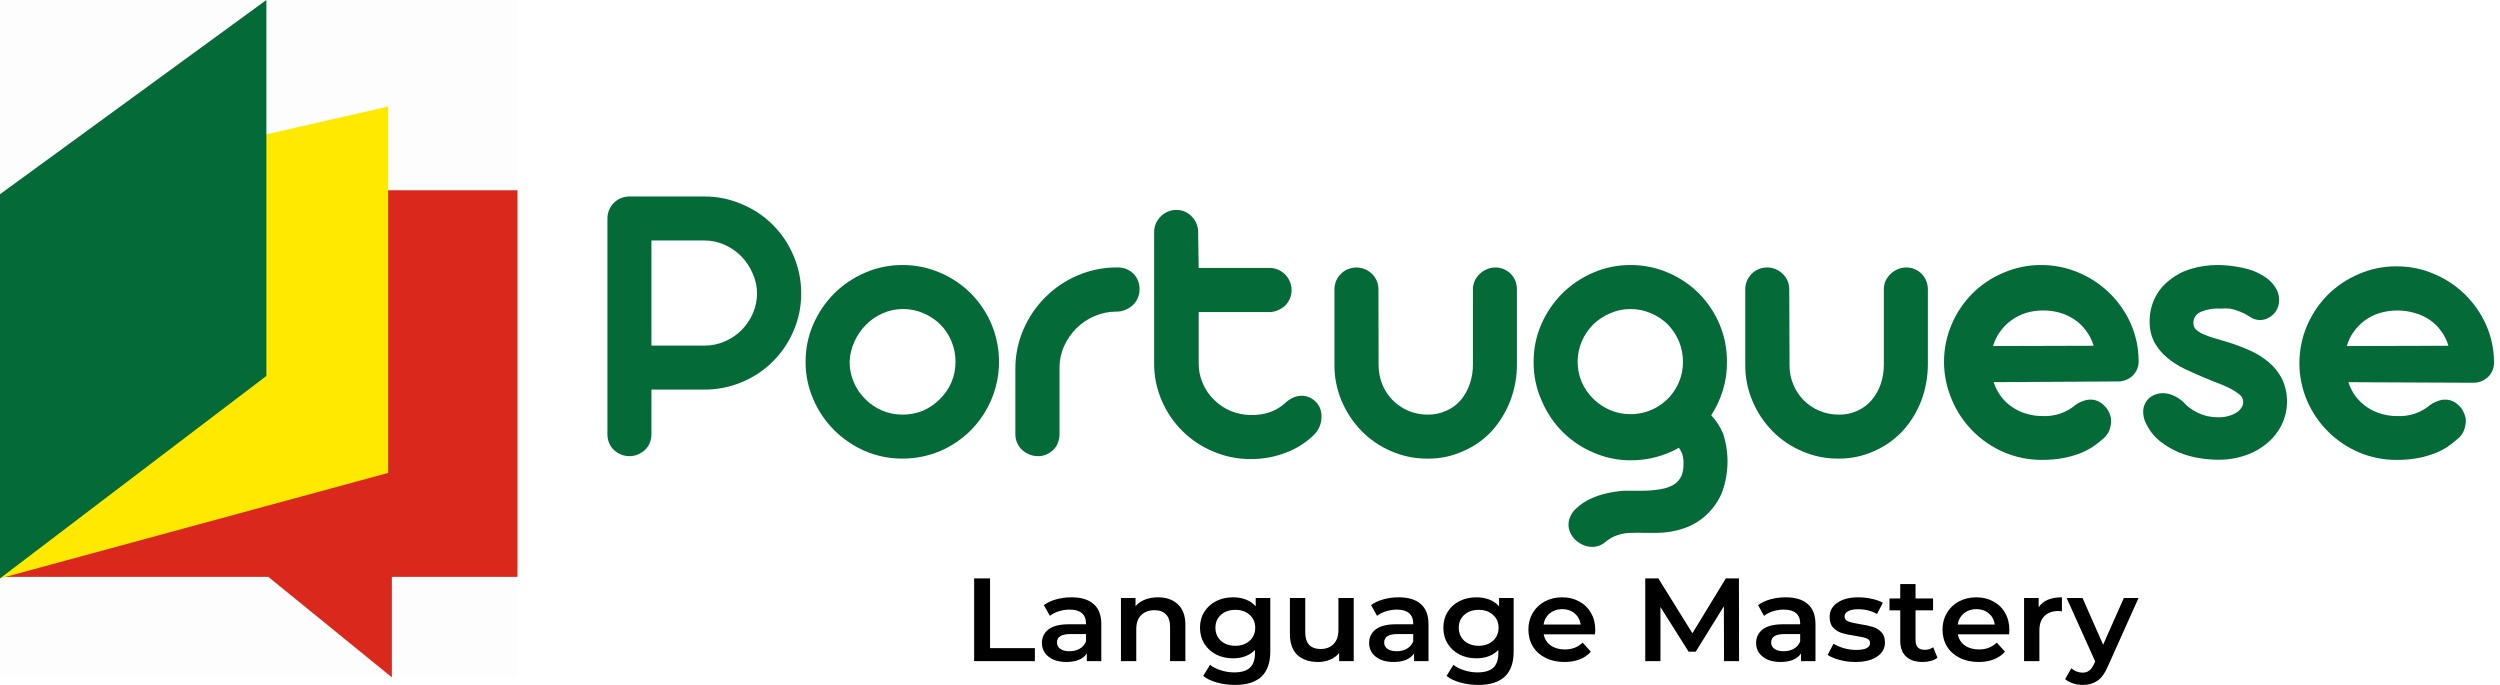 <?xml version="1.0" encoding="UTF-8"?> <svg xmlns="http://www.w3.org/2000/svg" width="146" height="40" viewBox="0 0 146 40" fill="none"><path d="M41.115 11.474C41.875 11.469 42.629 11.622 43.326 11.925C44.688 12.488 45.771 13.568 46.339 14.928C46.64 15.626 46.794 16.378 46.789 17.138C46.795 17.893 46.641 18.641 46.339 19.332C45.763 20.686 44.678 21.759 43.318 22.319C42.615 22.612 41.86 22.76 41.098 22.753H38.044V25.372C38.045 25.544 38.011 25.714 37.944 25.873C37.882 26.024 37.788 26.161 37.668 26.273C37.546 26.382 37.408 26.472 37.26 26.54C37.098 26.608 36.925 26.642 36.75 26.64C36.581 26.64 36.414 26.606 36.258 26.54C36.106 26.478 35.967 26.387 35.849 26.273C35.73 26.161 35.636 26.024 35.574 25.873C35.507 25.714 35.473 25.544 35.474 25.372V12.767C35.472 12.592 35.506 12.419 35.574 12.258C35.638 12.105 35.731 11.966 35.849 11.85C35.965 11.73 36.104 11.636 36.258 11.574C36.414 11.508 36.581 11.474 36.75 11.474H41.115ZM38.044 14.043V20.183H41.14C41.554 20.186 41.963 20.1 42.342 19.933C42.707 19.776 43.039 19.549 43.318 19.266C43.593 18.986 43.813 18.658 43.969 18.298C44.128 17.932 44.21 17.537 44.211 17.138C44.212 16.738 44.126 16.343 43.96 15.979C43.804 15.612 43.584 15.275 43.309 14.986C43.029 14.699 42.698 14.467 42.333 14.302C41.959 14.131 41.552 14.043 41.14 14.043H38.044Z" fill="#046A38"></path><path d="M47.047 21.134C47.041 20.377 47.195 19.627 47.498 18.932C47.79 18.265 48.203 17.656 48.716 17.139C49.233 16.627 49.842 16.217 50.51 15.929C51.2 15.628 51.944 15.475 52.697 15.478C53.457 15.474 54.21 15.627 54.908 15.929C55.578 16.213 56.187 16.624 56.702 17.139C57.212 17.655 57.62 18.264 57.904 18.932C58.337 19.967 58.455 21.107 58.241 22.209C58.027 23.311 57.491 24.324 56.702 25.122C56.188 25.639 55.578 26.053 54.908 26.34C54.208 26.635 53.456 26.785 52.697 26.782C51.945 26.785 51.201 26.634 50.51 26.34C49.842 26.048 49.233 25.635 48.716 25.122C48.199 24.604 47.786 23.992 47.498 23.32C47.197 22.631 47.043 21.886 47.047 21.134ZM49.617 21.134C49.617 21.542 49.699 21.945 49.859 22.319C50.016 22.687 50.243 23.021 50.527 23.303C50.806 23.587 51.138 23.813 51.503 23.971C51.88 24.132 52.286 24.215 52.697 24.213C53.108 24.219 53.517 24.142 53.898 23.987C54.263 23.828 54.594 23.602 54.874 23.32C55.17 23.036 55.405 22.696 55.567 22.319C55.724 21.944 55.804 21.541 55.801 21.134C55.805 20.722 55.725 20.314 55.567 19.933C55.414 19.567 55.193 19.233 54.916 18.949C54.635 18.672 54.303 18.451 53.94 18.298C53.559 18.13 53.146 18.044 52.73 18.048C52.322 18.046 51.918 18.132 51.545 18.298C51.175 18.459 50.84 18.692 50.56 18.982C50.278 19.266 50.052 19.6 49.893 19.966C49.725 20.334 49.631 20.731 49.617 21.134Z" fill="#046A38"></path><path d="M61.876 25.372C61.876 25.544 61.842 25.714 61.775 25.873C61.719 26.026 61.628 26.163 61.508 26.273C61.394 26.384 61.261 26.474 61.116 26.54C60.961 26.608 60.793 26.642 60.624 26.64C60.449 26.641 60.276 26.607 60.115 26.54C59.958 26.478 59.813 26.388 59.689 26.273C59.566 26.157 59.468 26.018 59.401 25.863C59.334 25.708 59.298 25.541 59.297 25.372V21.543C59.294 20.755 59.453 19.974 59.764 19.249C60.373 17.828 61.505 16.696 62.927 16.087C63.649 15.776 64.427 15.617 65.213 15.62C65.394 15.61 65.575 15.637 65.745 15.7C65.914 15.763 66.069 15.861 66.198 15.987C66.315 16.109 66.406 16.253 66.466 16.411C66.527 16.568 66.555 16.736 66.549 16.905C66.551 17.081 66.514 17.255 66.44 17.414C66.373 17.567 66.277 17.706 66.156 17.823C66.029 17.933 65.886 18.024 65.731 18.09C65.568 18.163 65.392 18.2 65.213 18.198C64.772 18.195 64.334 18.283 63.928 18.457C63.533 18.623 63.173 18.863 62.868 19.166C62.566 19.47 62.32 19.826 62.142 20.217C61.962 20.624 61.87 21.065 61.876 21.51V25.372Z" fill="#046A38"></path><path d="M70.004 15.646H74.127C74.301 15.644 74.475 15.678 74.636 15.746C74.791 15.815 74.932 15.911 75.053 16.029C75.171 16.149 75.264 16.291 75.328 16.447C75.397 16.607 75.431 16.781 75.428 16.955C75.429 17.122 75.395 17.287 75.328 17.439C75.264 17.592 75.171 17.731 75.053 17.848C74.929 17.959 74.788 18.049 74.636 18.115C74.477 18.189 74.302 18.226 74.127 18.223H70.004V21.218C69.999 21.623 70.082 22.024 70.246 22.395C70.4 22.755 70.624 23.081 70.906 23.354C71.186 23.632 71.517 23.853 71.882 24.005C72.264 24.159 72.672 24.238 73.084 24.238C73.44 24.242 73.795 24.188 74.135 24.08C74.468 23.967 74.774 23.788 75.036 23.554C75.168 23.424 75.32 23.317 75.487 23.237C75.65 23.154 75.83 23.112 76.013 23.112C76.307 23.115 76.59 23.228 76.805 23.429C76.942 23.551 77.046 23.706 77.106 23.879C77.165 24.054 77.188 24.238 77.173 24.422C77.165 24.61 77.12 24.794 77.039 24.964C76.959 25.137 76.845 25.293 76.705 25.423C76.229 25.882 75.66 26.235 75.036 26.457C74.401 26.695 73.728 26.814 73.05 26.808C72.293 26.816 71.543 26.665 70.847 26.365C69.494 25.805 68.415 24.735 67.843 23.387C67.543 22.695 67.392 21.948 67.401 21.193V13.56C67.399 13.385 67.433 13.212 67.501 13.051C67.571 12.899 67.667 12.761 67.785 12.642C67.904 12.52 68.047 12.423 68.205 12.357C68.362 12.292 68.532 12.258 68.703 12.259C68.872 12.258 69.039 12.292 69.195 12.359C69.346 12.425 69.483 12.521 69.596 12.642C69.713 12.759 69.807 12.898 69.871 13.051C69.939 13.212 69.973 13.385 69.971 13.56L70.004 15.646Z" fill="#046A38"></path><path d="M80.51 21.318C80.508 21.707 80.582 22.093 80.727 22.453C80.943 22.978 81.311 23.427 81.784 23.74C82.257 24.054 82.813 24.219 83.381 24.213C83.761 24.22 84.138 24.14 84.482 23.98C84.804 23.836 85.089 23.622 85.317 23.354C85.546 23.077 85.721 22.76 85.834 22.42C85.961 22.055 86.023 21.671 86.018 21.285V16.905C86.015 16.73 86.052 16.556 86.126 16.396C86.196 16.245 86.295 16.108 86.418 15.996C86.538 15.878 86.68 15.785 86.836 15.721C86.994 15.654 87.165 15.62 87.336 15.621C87.506 15.619 87.673 15.653 87.829 15.721C87.978 15.787 88.114 15.88 88.229 15.996C88.343 16.112 88.433 16.247 88.496 16.396C88.557 16.559 88.588 16.732 88.588 16.905V21.252C88.595 21.984 88.464 22.711 88.204 23.396C87.958 24.043 87.596 24.639 87.136 25.156C86.669 25.663 86.1 26.067 85.467 26.34C84.811 26.642 84.095 26.793 83.373 26.783C82.641 26.79 81.915 26.642 81.245 26.349C80.597 26.073 80.011 25.674 79.517 25.172C79.026 24.668 78.633 24.077 78.357 23.429C78.072 22.759 77.927 22.038 77.932 21.31V16.905C77.93 16.731 77.964 16.558 78.032 16.396C78.098 16.247 78.191 16.111 78.307 15.996C78.423 15.877 78.562 15.783 78.716 15.721C78.873 15.655 79.042 15.621 79.213 15.621C79.383 15.621 79.552 15.655 79.709 15.721C79.865 15.785 80.007 15.878 80.126 15.996C80.242 16.111 80.336 16.247 80.402 16.396C80.469 16.558 80.504 16.731 80.502 16.905L80.51 21.318Z" fill="#046A38"></path><path d="M89.564 21.134C89.558 20.377 89.712 19.627 90.014 18.932C90.307 18.265 90.72 17.656 91.233 17.139C91.75 16.627 92.359 16.217 93.027 15.929C93.716 15.628 94.461 15.475 95.213 15.478C95.974 15.474 96.727 15.627 97.425 15.929C98.095 16.213 98.704 16.624 99.219 17.139C99.729 17.655 100.137 18.264 100.42 18.932C100.714 19.629 100.861 20.378 100.854 21.134C100.864 21.7 100.782 22.263 100.612 22.803C100.456 23.316 100.228 23.804 99.936 24.254C100.23 24.566 100.464 24.927 100.629 25.322C101 26.46 100.971 27.691 100.546 28.809C100.331 29.301 100.016 29.741 99.619 30.102C99.236 30.449 98.784 30.711 98.293 30.87C97.789 31.037 97.262 31.121 96.732 31.12C96.498 31.12 96.256 31.12 96.014 31.12C95.781 31.108 95.547 31.108 95.313 31.12C95.03 31.114 94.748 31.157 94.479 31.245C94.212 31.332 93.966 31.471 93.753 31.654C93.538 31.84 93.262 31.941 92.977 31.938C92.725 31.937 92.479 31.865 92.267 31.729C92.05 31.605 91.871 31.423 91.75 31.203C91.626 30.986 91.576 30.734 91.608 30.486C91.662 30.184 91.815 29.908 92.042 29.702C92.286 29.466 92.568 29.275 92.877 29.135C93.181 28.991 93.5 28.882 93.828 28.809C94.16 28.734 94.498 28.684 94.838 28.659C95.18 28.659 95.505 28.659 95.831 28.659C96.219 28.663 96.608 28.633 96.991 28.567C97.264 28.525 97.528 28.431 97.767 28.292C97.951 28.17 98.099 28 98.192 27.8C98.282 27.574 98.324 27.333 98.317 27.091C98.327 26.887 98.298 26.683 98.234 26.49C98.185 26.37 98.124 26.255 98.05 26.148C97.633 26.385 97.187 26.567 96.724 26.69C96.242 26.819 95.745 26.883 95.247 26.882C94.494 26.886 93.75 26.733 93.06 26.432C91.703 25.861 90.622 24.784 90.048 23.428C89.72 22.709 89.555 21.925 89.564 21.134ZM92.134 21.134C92.134 21.542 92.216 21.945 92.376 22.319C92.536 22.681 92.762 23.009 93.044 23.287C93.326 23.564 93.657 23.787 94.02 23.946C94.397 24.107 94.803 24.189 95.213 24.188C95.818 24.191 96.41 24.015 96.915 23.683C97.42 23.35 97.815 22.876 98.05 22.319C98.208 21.944 98.287 21.541 98.284 21.134C98.288 20.722 98.209 20.314 98.05 19.933C97.897 19.567 97.676 19.233 97.4 18.949C97.12 18.67 96.788 18.449 96.423 18.298C96.042 18.13 95.63 18.044 95.213 18.048C94.805 18.046 94.401 18.132 94.028 18.298C93.662 18.451 93.328 18.672 93.044 18.949C92.762 19.233 92.535 19.566 92.376 19.933C92.215 20.313 92.133 20.722 92.134 21.134Z" fill="#046A38"></path><path d="M104.51 21.318C104.504 21.707 104.577 22.093 104.727 22.453C104.869 22.793 105.073 23.104 105.328 23.37C105.591 23.633 105.903 23.842 106.246 23.988C106.602 24.139 106.985 24.215 107.372 24.213C107.752 24.225 108.129 24.148 108.474 23.988C108.795 23.844 109.08 23.63 109.308 23.362C109.54 23.085 109.718 22.769 109.834 22.428C109.956 22.062 110.018 21.679 110.017 21.293V16.905C110.016 16.73 110.05 16.557 110.118 16.396C110.193 16.248 110.291 16.113 110.41 15.996C110.534 15.88 110.678 15.786 110.835 15.72C110.991 15.654 111.158 15.62 111.328 15.62C111.5 15.618 111.67 15.652 111.828 15.72C111.978 15.787 112.114 15.88 112.229 15.996C112.34 16.112 112.427 16.247 112.488 16.396C112.555 16.557 112.589 16.73 112.588 16.905V21.251C112.59 21.983 112.46 22.71 112.204 23.395C111.958 24.044 111.593 24.641 111.127 25.155C110.659 25.661 110.09 26.064 109.458 26.34C108.799 26.641 108.081 26.792 107.355 26.782C106.626 26.788 105.904 26.64 105.236 26.348C104.588 26.075 104 25.675 103.508 25.172C103.014 24.67 102.621 24.078 102.349 23.429C102.063 22.759 101.918 22.038 101.923 21.31V16.905C101.921 16.73 101.955 16.557 102.023 16.396C102.089 16.249 102.18 16.113 102.29 15.996C102.407 15.878 102.546 15.784 102.699 15.72C102.858 15.654 103.028 15.62 103.2 15.62C103.372 15.62 103.542 15.654 103.7 15.72C103.854 15.784 103.992 15.878 104.109 15.996C104.23 16.108 104.327 16.245 104.393 16.396C104.461 16.557 104.495 16.73 104.493 16.905L104.51 21.318Z" fill="#046A38"></path><path d="M116.426 22.319C116.527 22.618 116.673 22.899 116.86 23.153C117.041 23.394 117.261 23.603 117.511 23.771C117.765 23.947 118.047 24.08 118.345 24.163C118.645 24.254 118.958 24.299 119.271 24.296C119.969 24.337 120.655 24.11 121.191 23.662C121.33 23.558 121.485 23.476 121.65 23.42C121.788 23.365 121.935 23.337 122.084 23.337C122.294 23.335 122.501 23.396 122.676 23.512C122.846 23.629 122.991 23.78 123.102 23.954C123.178 24.081 123.234 24.219 123.269 24.363C123.298 24.509 123.298 24.659 123.269 24.805C123.248 24.962 123.2 25.115 123.127 25.256C123.042 25.407 122.929 25.54 122.793 25.648C122.605 25.813 122.408 25.966 122.2 26.106C121.958 26.259 121.701 26.388 121.433 26.49C121.118 26.607 120.794 26.696 120.465 26.757C120.062 26.827 119.655 26.86 119.246 26.857C118.49 26.861 117.74 26.711 117.043 26.415C115.658 25.827 114.558 24.718 113.981 23.328C113.684 22.634 113.53 21.886 113.53 21.13C113.53 20.375 113.684 19.627 113.981 18.932C114.268 18.259 114.682 17.648 115.199 17.13C115.716 16.616 116.328 16.208 117.002 15.929C117.696 15.626 118.447 15.473 119.205 15.478C119.956 15.475 120.7 15.626 121.391 15.921C122.743 16.486 123.829 17.545 124.429 18.882C124.733 19.568 124.892 20.309 124.896 21.059C124.903 21.223 124.875 21.386 124.815 21.539C124.754 21.691 124.663 21.829 124.545 21.944C124.422 22.057 124.277 22.145 124.12 22.202C123.962 22.26 123.795 22.285 123.627 22.277L116.426 22.319ZM122.267 20.192C122.181 19.892 122.043 19.609 121.858 19.358C121.677 19.097 121.451 18.871 121.191 18.69C120.935 18.512 120.654 18.374 120.356 18.281C120.021 18.18 119.672 18.129 119.322 18.131C118.974 18.129 118.628 18.18 118.295 18.281C117.996 18.378 117.714 18.522 117.461 18.707C117.205 18.89 116.982 19.116 116.801 19.374C116.62 19.628 116.482 19.91 116.392 20.209L122.267 20.192Z" fill="#046A38"></path><path d="M128.627 22.01C128.285 21.869 127.934 21.71 127.567 21.535C127.212 21.364 126.879 21.151 126.574 20.901C126.274 20.654 126.023 20.355 125.832 20.017C125.628 19.634 125.528 19.206 125.54 18.773C125.533 18.303 125.636 17.838 125.84 17.414C126.035 17.009 126.32 16.655 126.674 16.379C127.041 16.078 127.464 15.851 127.918 15.712C128.434 15.554 128.972 15.476 129.512 15.478C129.856 15.478 130.199 15.506 130.538 15.562C130.884 15.611 131.225 15.692 131.556 15.804C131.853 15.917 132.133 16.068 132.391 16.254C132.632 16.432 132.829 16.663 132.966 16.93C133.08 17.163 133.124 17.424 133.092 17.681C133.067 17.906 132.974 18.119 132.825 18.29C132.718 18.413 132.587 18.512 132.441 18.582C132.296 18.655 132.136 18.692 131.973 18.69C131.83 18.685 131.689 18.654 131.556 18.598L131.097 18.323C130.96 18.255 130.817 18.196 130.672 18.148C130.524 18.089 130.37 18.047 130.213 18.023C130.029 18.008 129.845 18.008 129.662 18.023C129.261 17.998 128.861 18.069 128.494 18.231C128.372 18.286 128.269 18.375 128.197 18.488C128.126 18.601 128.09 18.732 128.093 18.865C128.091 18.935 128.103 19.004 128.129 19.069C128.155 19.133 128.194 19.192 128.243 19.241C128.363 19.352 128.502 19.442 128.652 19.508C128.851 19.594 129.054 19.669 129.261 19.733L130.054 19.966C130.509 20.104 130.955 20.271 131.389 20.467C131.792 20.641 132.166 20.874 132.499 21.159C132.815 21.426 133.076 21.752 133.267 22.119C133.462 22.534 133.563 22.987 133.563 23.445C133.563 23.904 133.462 24.357 133.267 24.772C133.068 25.188 132.784 25.557 132.432 25.856C132.06 26.177 131.629 26.423 131.164 26.582C130.647 26.764 130.102 26.854 129.553 26.849C129.167 26.846 128.782 26.813 128.402 26.749C127.995 26.681 127.597 26.566 127.217 26.407C126.839 26.242 126.483 26.032 126.157 25.781C125.83 25.521 125.563 25.194 125.373 24.822C125.243 24.601 125.171 24.352 125.164 24.096C125.152 23.894 125.198 23.693 125.297 23.517C125.397 23.341 125.544 23.197 125.723 23.103C125.904 23.009 126.104 22.961 126.307 22.961C126.511 22.963 126.712 23.006 126.9 23.086C127.127 23.184 127.336 23.319 127.517 23.487C127.623 23.612 127.743 23.724 127.876 23.821C128.023 23.93 128.179 24.024 128.343 24.104C128.525 24.189 128.716 24.257 128.911 24.304C129.119 24.349 129.332 24.371 129.545 24.371C129.734 24.375 129.922 24.353 130.104 24.304C130.266 24.267 130.421 24.205 130.563 24.121C130.692 24.055 130.801 23.958 130.88 23.837C130.93 23.775 130.966 23.703 130.986 23.625C131.006 23.548 131.009 23.467 130.996 23.388C130.983 23.31 130.953 23.235 130.908 23.168C130.864 23.102 130.806 23.046 130.738 23.003C130.541 22.853 130.329 22.724 130.104 22.619C129.851 22.5 129.592 22.394 129.328 22.302L128.627 22.01Z" fill="#046A38"></path><path d="M137.146 22.32C137.241 22.619 137.385 22.901 137.572 23.154C137.757 23.391 137.976 23.599 138.223 23.771C138.477 23.948 138.759 24.08 139.057 24.163C139.357 24.255 139.67 24.3 139.984 24.297C140.681 24.339 141.368 24.112 141.903 23.663C142.045 23.558 142.203 23.476 142.37 23.421C142.506 23.366 142.65 23.338 142.796 23.337C143.006 23.335 143.213 23.396 143.388 23.512C143.562 23.625 143.708 23.776 143.814 23.954C143.89 24.081 143.946 24.219 143.981 24.363C144.014 24.509 144.014 24.66 143.981 24.805C143.961 24.963 143.912 25.115 143.839 25.256C143.757 25.409 143.643 25.543 143.505 25.648C143.318 25.814 143.12 25.967 142.913 26.107C142.671 26.261 142.414 26.39 142.145 26.491C141.831 26.608 141.507 26.698 141.177 26.758C140.775 26.828 140.367 26.861 139.959 26.858C139.202 26.862 138.452 26.711 137.756 26.416C136.4 25.836 135.318 24.758 134.735 23.404C134.437 22.709 134.284 21.961 134.284 21.206C134.284 20.45 134.437 19.702 134.735 19.008C135.024 18.336 135.438 17.725 135.953 17.206C136.473 16.695 137.084 16.288 137.756 16.004C138.45 15.702 139.201 15.548 139.959 15.554C140.71 15.551 141.454 15.701 142.145 15.996C143.497 16.561 144.583 17.62 145.182 18.958C145.487 19.643 145.646 20.385 145.65 21.135C145.657 21.299 145.629 21.462 145.569 21.614C145.508 21.767 145.416 21.905 145.299 22.019C145.176 22.133 145.031 22.221 144.874 22.278C144.716 22.335 144.549 22.361 144.381 22.353L137.146 22.32ZM142.988 20.192C142.902 19.892 142.763 19.61 142.579 19.358C142.398 19.098 142.172 18.872 141.911 18.691C141.645 18.505 141.349 18.367 141.035 18.282C140.363 18.082 139.646 18.082 138.974 18.282C138.36 18.466 137.825 18.851 137.455 19.375C137.273 19.627 137.138 19.909 137.055 20.209L142.988 20.192Z" fill="#046A38"></path><rect opacity="0.01" width="30.222" height="39.556" fill="black"></rect><path d="M30.222 11.111V33.688H22.885V39.556L15.668 33.688H0L14.426 11.111H30.222Z" fill="#DA291C"></path><path d="M22.667 6.222V27.619L0 33.778L13.669 8.278L22.667 6.222Z" fill="#FFE900"></path><path d="M15.556 0V21.956L0 33.778V11.343L15.556 0Z" fill="#046A38"></path><path d="M56.89 33.778H57.819V37.852H60.437V38.612H56.89V33.778ZM62.579 34.883C63.142 34.883 63.571 35.014 63.866 35.276C64.167 35.534 64.316 35.925 64.316 36.45V38.612H63.472V38.163C63.363 38.324 63.206 38.449 63.001 38.536C62.801 38.619 62.557 38.66 62.271 38.66C61.985 38.66 61.735 38.614 61.52 38.522C61.306 38.425 61.139 38.294 61.02 38.128C60.905 37.958 60.848 37.767 60.848 37.555C60.848 37.224 60.974 36.959 61.227 36.761C61.485 36.559 61.888 36.457 62.436 36.457H63.422V36.402C63.422 36.144 63.342 35.946 63.18 35.808C63.022 35.67 62.786 35.601 62.471 35.601C62.257 35.601 62.045 35.633 61.835 35.698C61.63 35.762 61.456 35.852 61.313 35.967L60.962 35.339C61.163 35.191 61.404 35.078 61.685 35C61.966 34.922 62.264 34.883 62.579 34.883ZM62.457 38.032C62.681 38.032 62.879 37.983 63.051 37.887C63.227 37.785 63.351 37.643 63.422 37.459V37.03H62.501C61.985 37.03 61.728 37.194 61.728 37.521C61.728 37.677 61.792 37.802 61.921 37.894C62.05 37.986 62.229 38.032 62.457 38.032ZM67.631 34.883C68.112 34.883 68.498 35.019 68.789 35.29C69.08 35.562 69.226 35.965 69.226 36.499V38.612H68.332V36.609C68.332 36.287 68.253 36.045 68.096 35.884C67.939 35.718 67.714 35.635 67.423 35.635C67.095 35.635 66.835 35.732 66.644 35.925C66.453 36.114 66.358 36.388 66.358 36.747V38.612H65.464V34.924H66.315V35.401C66.463 35.23 66.648 35.101 66.873 35.014C67.096 34.926 67.349 34.883 67.631 34.883ZM74.185 34.924V38.053C74.185 39.351 73.498 40 72.125 40C71.758 40 71.41 39.954 71.081 39.862C70.752 39.774 70.48 39.645 70.266 39.475L70.666 38.826C70.833 38.959 71.043 39.065 71.296 39.144C71.553 39.227 71.813 39.268 72.075 39.268C72.495 39.268 72.802 39.176 72.998 38.992C73.193 38.808 73.291 38.527 73.291 38.149V37.956C73.138 38.117 72.953 38.239 72.733 38.322C72.514 38.405 72.273 38.446 72.011 38.446C71.648 38.446 71.32 38.373 71.024 38.225C70.733 38.073 70.502 37.861 70.331 37.59C70.163 37.318 70.08 37.007 70.08 36.657C70.08 36.308 70.163 35.999 70.331 35.732C70.502 35.461 70.733 35.251 71.024 35.104C71.32 34.956 71.648 34.883 72.011 34.883C72.287 34.883 72.538 34.926 72.761 35.014C72.991 35.101 73.181 35.235 73.333 35.414V34.924H74.185ZM72.147 37.714C72.485 37.714 72.761 37.617 72.976 37.424C73.195 37.226 73.305 36.971 73.305 36.657C73.305 36.349 73.195 36.098 72.976 35.905C72.761 35.711 72.485 35.615 72.147 35.615C71.804 35.615 71.522 35.711 71.302 35.905C71.088 36.098 70.981 36.349 70.981 36.657C70.981 36.971 71.088 37.226 71.302 37.424C71.522 37.617 71.804 37.714 72.147 37.714ZM79.057 34.924V38.612H78.206V38.142C78.063 38.308 77.884 38.437 77.67 38.529C77.455 38.617 77.224 38.66 76.977 38.66C76.466 38.66 76.064 38.524 75.768 38.253C75.477 37.977 75.331 37.569 75.331 37.03V34.924H76.226V36.913C76.226 37.245 76.301 37.493 76.454 37.659C76.612 37.82 76.834 37.901 77.12 37.901C77.439 37.901 77.692 37.806 77.878 37.617C78.068 37.424 78.164 37.148 78.164 36.789V34.924H79.057ZM81.687 34.883C82.249 34.883 82.678 35.014 82.974 35.276C83.274 35.534 83.425 35.925 83.425 36.45V38.612H82.581V38.163C82.471 38.324 82.314 38.449 82.109 38.536C81.908 38.619 81.665 38.66 81.379 38.66C81.094 38.66 80.843 38.614 80.628 38.522C80.413 38.425 80.247 38.294 80.127 38.128C80.013 37.958 79.956 37.767 79.956 37.555C79.956 37.224 80.082 36.959 80.335 36.761C80.592 36.559 80.995 36.457 81.543 36.457H82.531V36.402C82.531 36.144 82.45 35.946 82.287 35.808C82.13 35.67 81.894 35.601 81.58 35.601C81.365 35.601 81.153 35.633 80.943 35.698C80.738 35.762 80.564 35.852 80.421 35.967L80.07 35.339C80.27 35.191 80.511 35.078 80.793 35C81.074 34.922 81.372 34.883 81.687 34.883ZM81.565 38.032C81.789 38.032 81.987 37.983 82.159 37.887C82.335 37.785 82.459 37.643 82.531 37.459V37.03H81.608C81.094 37.03 80.836 37.194 80.836 37.521C80.836 37.677 80.9 37.802 81.029 37.894C81.157 37.986 81.336 38.032 81.565 38.032ZM88.397 34.924V38.053C88.397 39.351 87.71 40 86.337 40C85.97 40 85.622 39.954 85.294 39.862C84.964 39.774 84.692 39.645 84.478 39.475L84.879 38.826C85.045 38.959 85.255 39.065 85.508 39.144C85.765 39.227 86.025 39.268 86.287 39.268C86.707 39.268 87.014 39.176 87.21 38.992C87.405 38.808 87.503 38.527 87.503 38.149V37.956C87.35 38.117 87.164 38.239 86.945 38.322C86.726 38.405 86.485 38.446 86.223 38.446C85.861 38.446 85.531 38.373 85.236 38.225C84.945 38.073 84.714 37.861 84.542 37.59C84.376 37.318 84.292 37.007 84.292 36.657C84.292 36.308 84.376 35.999 84.542 35.732C84.714 35.461 84.945 35.251 85.236 35.104C85.531 34.956 85.861 34.883 86.223 34.883C86.499 34.883 86.749 34.926 86.974 35.014C87.202 35.101 87.394 35.235 87.546 35.414V34.924H88.397ZM86.359 37.714C86.697 37.714 86.974 37.617 87.188 37.424C87.408 37.226 87.517 36.971 87.517 36.657C87.517 36.349 87.408 36.098 87.188 35.905C86.974 35.711 86.697 35.615 86.359 35.615C86.015 35.615 85.734 35.711 85.515 35.905C85.3 36.098 85.193 36.349 85.193 36.657C85.193 36.971 85.3 37.226 85.515 37.424C85.734 37.617 86.015 37.714 86.359 37.714ZM93.163 36.789C93.163 36.849 93.158 36.934 93.148 37.044H90.151C90.204 37.316 90.34 37.532 90.559 37.693C90.783 37.85 91.06 37.928 91.388 37.928C91.808 37.928 92.154 37.795 92.426 37.528L92.905 38.059C92.733 38.257 92.517 38.407 92.254 38.508C91.992 38.61 91.696 38.66 91.368 38.66C90.948 38.66 90.578 38.58 90.259 38.419C89.939 38.257 89.692 38.034 89.515 37.749C89.343 37.459 89.258 37.132 89.258 36.768C89.258 36.409 89.341 36.087 89.508 35.801C89.679 35.511 89.915 35.286 90.216 35.124C90.516 34.963 90.855 34.883 91.231 34.883C91.603 34.883 91.935 34.963 92.226 35.124C92.521 35.281 92.75 35.504 92.912 35.794C93.079 36.08 93.163 36.411 93.163 36.789ZM91.231 35.573C90.945 35.573 90.703 35.656 90.502 35.822C90.307 35.983 90.187 36.199 90.145 36.471H92.311C92.273 36.204 92.157 35.988 91.96 35.822C91.765 35.656 91.522 35.573 91.231 35.573ZM100.682 38.612L100.674 35.407L99.03 38.059H98.615L96.97 35.449V38.612H96.083V33.778H96.848L98.837 36.982L100.789 33.778H101.554L101.561 38.612H100.682ZM104.286 34.883C104.849 34.883 105.278 35.014 105.573 35.276C105.874 35.534 106.024 35.925 106.024 36.45V38.612H105.18V38.163C105.07 38.324 104.913 38.449 104.709 38.536C104.508 38.619 104.265 38.66 103.979 38.66C103.693 38.66 103.443 38.614 103.228 38.522C103.014 38.425 102.846 38.294 102.728 38.128C102.613 37.958 102.556 37.767 102.556 37.555C102.556 37.224 102.682 36.959 102.935 36.761C103.192 36.559 103.596 36.457 104.143 36.457H105.13V36.402C105.13 36.144 105.05 35.946 104.888 35.808C104.73 35.67 104.494 35.601 104.179 35.601C103.965 35.601 103.753 35.633 103.543 35.698C103.338 35.762 103.164 35.852 103.021 35.967L102.67 35.339C102.871 35.191 103.112 35.078 103.393 35C103.674 34.922 103.972 34.883 104.286 34.883ZM104.165 38.032C104.389 38.032 104.587 37.983 104.759 37.887C104.935 37.785 105.059 37.643 105.13 37.459V37.03H104.207C103.693 37.03 103.435 37.194 103.435 37.521C103.435 37.677 103.5 37.802 103.629 37.894C103.758 37.986 103.936 38.032 104.165 38.032ZM108.352 38.66C108.042 38.66 107.739 38.621 107.443 38.543C107.148 38.465 106.912 38.366 106.736 38.246L107.079 37.59C107.25 37.7 107.456 37.79 107.693 37.859C107.937 37.924 108.175 37.956 108.408 37.956C108.943 37.956 109.21 37.82 109.21 37.548C109.21 37.419 109.141 37.33 109.002 37.279C108.869 37.228 108.652 37.18 108.352 37.134C108.037 37.088 107.78 37.035 107.58 36.975C107.384 36.915 107.212 36.812 107.064 36.664C106.921 36.513 106.85 36.303 106.85 36.036C106.85 35.686 107 35.407 107.3 35.2C107.605 34.989 108.015 34.883 108.531 34.883C108.793 34.883 109.055 34.913 109.317 34.972C109.579 35.028 109.793 35.104 109.961 35.2L109.617 35.856C109.293 35.672 108.929 35.58 108.523 35.58C108.261 35.58 108.061 35.619 107.923 35.698C107.789 35.771 107.723 35.87 107.723 35.995C107.723 36.133 107.794 36.232 107.937 36.291C108.085 36.347 108.311 36.4 108.616 36.45C108.921 36.496 109.172 36.549 109.367 36.609C109.562 36.669 109.729 36.77 109.867 36.913C110.01 37.056 110.082 37.258 110.082 37.521C110.082 37.866 109.927 38.142 109.617 38.349C109.307 38.557 108.886 38.66 108.352 38.66ZM113.148 38.412C113.043 38.495 112.914 38.557 112.762 38.598C112.614 38.639 112.456 38.66 112.289 38.66C111.87 38.66 111.546 38.554 111.317 38.343C111.088 38.131 110.974 37.822 110.974 37.417V35.642H110.345V34.952H110.974V34.109H111.868V34.952H112.89V35.642H111.868V37.396C111.868 37.576 111.913 37.714 112.003 37.811C112.094 37.903 112.225 37.949 112.397 37.949C112.597 37.949 112.764 37.898 112.897 37.797L113.148 38.412ZM117.347 36.789C117.347 36.849 117.342 36.934 117.333 37.044H114.337C114.389 37.316 114.525 37.532 114.744 37.693C114.968 37.85 115.245 37.928 115.574 37.928C115.993 37.928 116.339 37.795 116.611 37.528L117.09 38.059C116.918 38.257 116.701 38.407 116.44 38.508C116.177 38.61 115.882 38.66 115.552 38.66C115.133 38.66 114.763 38.58 114.444 38.419C114.124 38.257 113.876 38.034 113.7 37.749C113.529 37.459 113.442 37.132 113.442 36.768C113.442 36.409 113.526 36.087 113.693 35.801C113.865 35.511 114.101 35.286 114.401 35.124C114.701 34.963 115.04 34.883 115.417 34.883C115.789 34.883 116.119 34.963 116.41 35.124C116.706 35.281 116.935 35.504 117.097 35.794C117.264 36.08 117.347 36.411 117.347 36.789ZM115.417 35.573C115.13 35.573 114.887 35.656 114.687 35.822C114.492 35.983 114.373 36.199 114.329 36.471H116.496C116.459 36.204 116.341 35.988 116.146 35.822C115.951 35.656 115.707 35.573 115.417 35.573ZM119.058 35.463C119.314 35.076 119.768 34.883 120.416 34.883V35.705C120.34 35.691 120.271 35.684 120.208 35.684C119.861 35.684 119.589 35.783 119.393 35.981C119.198 36.174 119.1 36.455 119.1 36.823V38.612H118.206V34.924H119.058V35.463ZM124.89 34.924L123.102 38.909C122.935 39.309 122.732 39.59 122.494 39.751C122.256 39.917 121.967 40 121.629 40C121.438 40 121.25 39.97 121.064 39.91C120.877 39.85 120.725 39.767 120.606 39.662L120.964 39.026C121.05 39.105 121.149 39.167 121.264 39.213C121.383 39.259 121.503 39.282 121.621 39.282C121.779 39.282 121.907 39.243 122.007 39.164C122.113 39.086 122.208 38.955 122.294 38.771L122.358 38.626L120.692 34.924H121.621L122.823 37.652L124.032 34.924H124.89Z" fill="black"></path></svg> 
